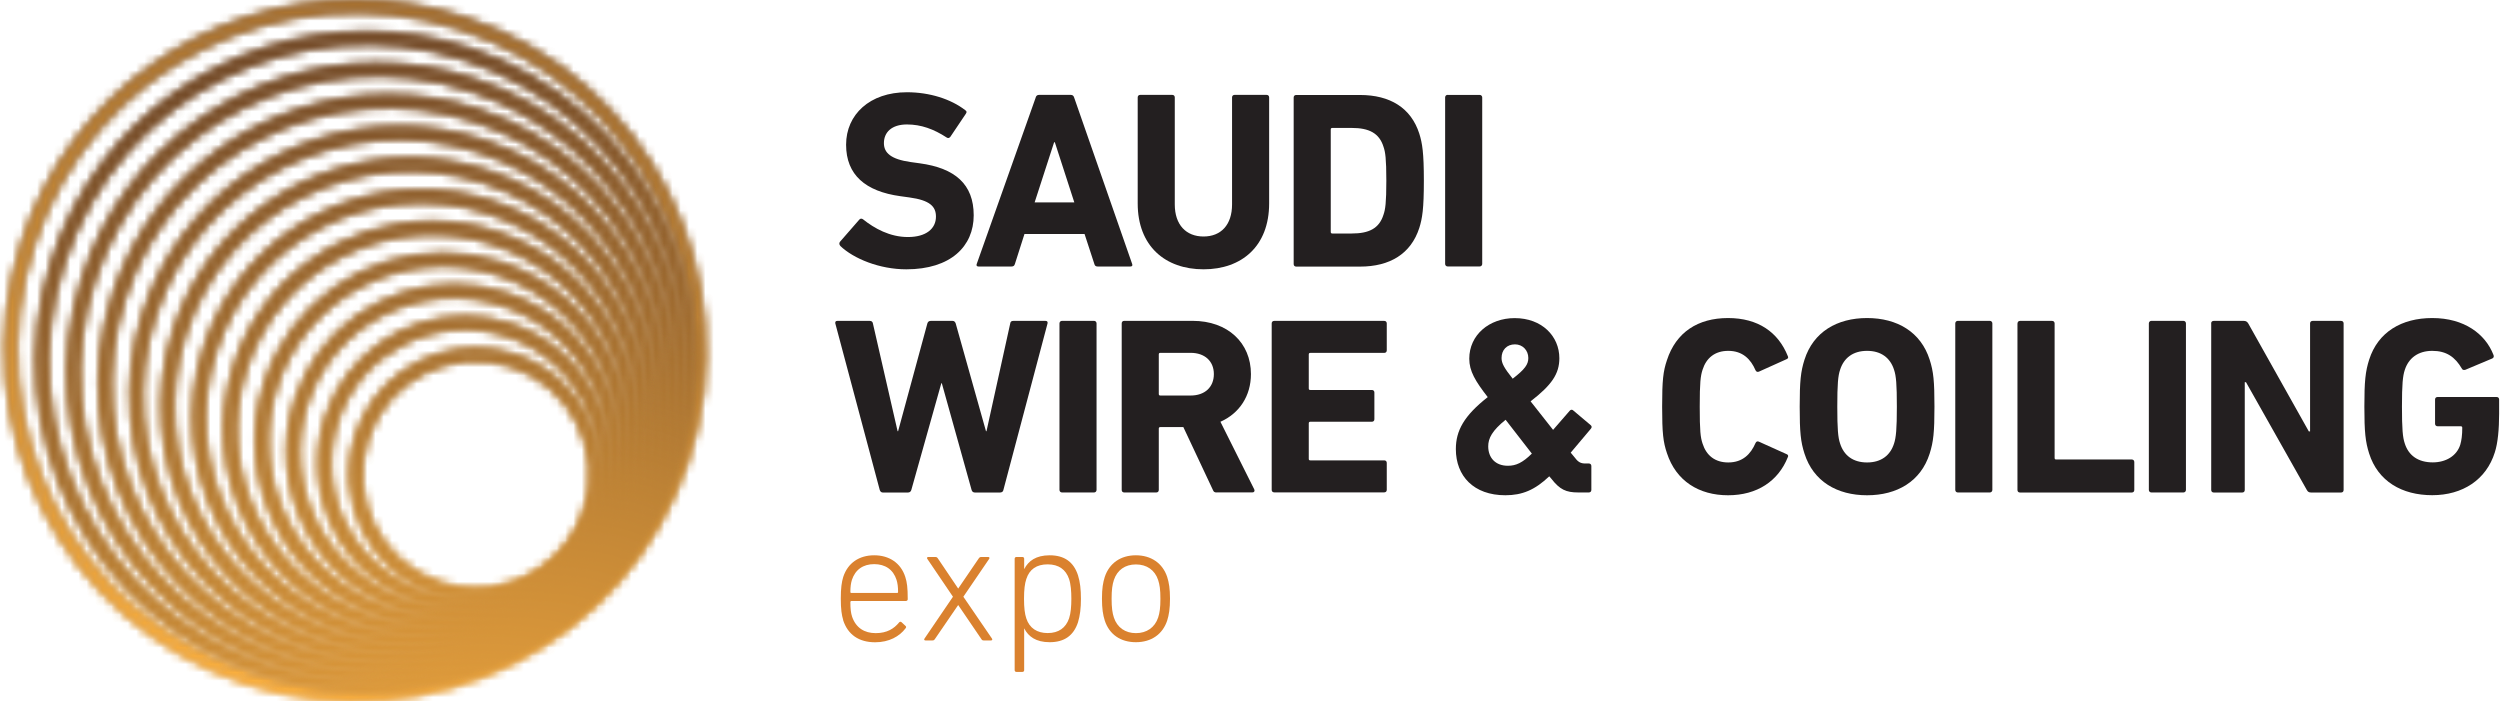 <svg xmlns="http://www.w3.org/2000/svg" width="303" height="85" viewBox="0 0 303 85" fill="none"><mask id="mask0_178_357" style="mask-type:luminance" maskUnits="userSpaceOnUse" x="0" y="0" width="86" height="85"><path d="M30.253 81.46C8.773 74.401 -2.959 51.179 4.1 29.709C11.159 8.229 34.372 -3.502 55.851 3.556C77.331 10.615 89.062 33.828 82.004 55.307C76.339 72.552 60.256 83.515 43.021 83.515C38.785 83.515 34.488 82.853 30.253 81.46ZM2.679 29.235C-4.638 51.492 7.522 75.563 29.788 82.871C52.054 90.189 76.115 78.029 83.424 55.763C90.742 33.506 78.582 9.435 56.325 2.127C51.938 0.679 47.479 0 43.083 0C25.222 0 8.559 11.365 2.679 29.235Z" fill="white"></path></mask><g mask="url(#mask0_178_357)"><path d="M88.991 -16.308L-17.221 -1.777L-2.885 103.009L103.326 88.479L88.991 -16.308Z" fill="url(#paint0_radial_178_357)"></path></g><mask id="mask1_178_357" style="mask-type:luminance" maskUnits="userSpaceOnUse" x="0" y="0" width="86" height="85"><path d="M30.255 81.46C8.775 74.401 -2.956 51.179 4.102 29.709C11.161 8.229 34.374 -3.502 55.853 3.556C77.333 10.615 89.065 33.828 82.006 55.307C76.341 72.552 60.258 83.515 43.023 83.515C38.788 83.515 34.49 82.853 30.255 81.46ZM2.682 29.235C-4.618 51.447 7.48 75.464 29.647 82.827L29.915 82.916C52.145 90.135 76.127 77.984 83.427 55.763C90.744 33.506 78.584 9.435 56.327 2.127C51.94 0.679 47.481 0 43.086 0C25.225 0 8.561 11.365 2.682 29.235Z" fill="white"></path></mask><g mask="url(#mask1_178_357)"><path d="M88.982 -16.312L-17.203 -1.785L-2.874 102.957L103.311 88.43L88.982 -16.312Z" fill="url(#paint1_radial_178_357)"></path></g><mask id="mask2_178_357" style="mask-type:luminance" maskUnits="userSpaceOnUse" x="4" y="3" width="81" height="81"><path d="M32.351 80.477C12.167 73.848 1.141 52.029 7.78 31.845C14.41 11.661 36.229 0.644 56.413 7.274C76.597 13.903 87.623 35.722 80.984 55.906C75.659 72.105 60.55 82.407 44.351 82.407C40.375 82.407 36.327 81.782 32.351 80.477ZM6.359 31.38C-0.529 52.35 10.916 75.009 31.887 81.898C52.857 88.787 75.516 77.332 82.405 56.371C89.293 35.401 77.848 12.742 56.877 5.853C52.741 4.495 48.541 3.852 44.413 3.852C27.589 3.852 11.89 14.547 6.359 31.38Z" fill="white"></path></mask><g mask="url(#mask2_178_357)"><path d="M87.644 -11.419L-12.371 2.264L1.117 100.854L101.132 87.171L87.644 -11.419Z" fill="url(#paint2_radial_178_357)"></path></g><mask id="mask3_178_357" style="mask-type:luminance" maskUnits="userSpaceOnUse" x="4" y="3" width="81" height="81"><path d="M32.358 80.477C12.174 73.848 1.148 52.029 7.787 31.845C14.417 11.661 36.236 0.644 56.42 7.274C76.604 13.903 87.629 35.722 80.991 55.906C75.666 72.105 60.557 82.407 44.358 82.407C40.382 82.407 36.334 81.782 32.358 80.477ZM6.429 31.192L6.304 31.568C-0.46 52.484 10.986 75.036 31.893 81.898C52.864 88.787 75.523 77.332 82.411 56.371C89.3 35.41 77.855 12.742 56.884 5.853C52.756 4.495 48.557 3.852 44.42 3.852C27.658 3.852 12.022 14.466 6.429 31.192Z" fill="white"></path></mask><g mask="url(#mask3_178_357)"><path d="M87.645 -11.415L-12.299 2.258L1.188 100.839L101.132 87.166L87.645 -11.415Z" fill="url(#paint3_radial_178_357)"></path></g><mask id="mask4_178_357" style="mask-type:luminance" maskUnits="userSpaceOnUse" x="8" y="7" width="76" height="76"><path d="M34.461 79.484C15.573 73.274 5.253 52.867 11.463 33.978C17.673 15.09 38.08 4.779 56.968 10.98C75.857 17.189 86.168 37.597 79.967 56.485C74.981 71.648 60.846 81.289 45.693 81.289C41.967 81.289 38.187 80.708 34.461 79.484ZM10.042 33.505C3.573 53.17 14.322 74.436 33.988 80.904C53.654 87.364 74.919 76.625 81.379 56.95C87.847 37.284 77.099 16.019 57.433 9.559C53.555 8.281 49.615 7.683 45.737 7.674C29.949 7.674 15.224 17.717 10.042 33.505Z" fill="white"></path></mask><g mask="url(#mask4_178_357)"><path d="M86.293 -6.542L-7.525 6.293L5.114 98.686L98.933 85.851L86.293 -6.542Z" fill="url(#paint4_radial_178_357)"></path></g><mask id="mask5_178_357" style="mask-type:luminance" maskUnits="userSpaceOnUse" x="8" y="7" width="76" height="76"><path d="M34.457 79.49C15.569 73.28 5.249 52.873 11.459 33.984C17.669 15.096 38.076 4.785 56.964 10.986C75.853 17.195 86.164 37.603 79.963 56.491C74.977 71.654 60.842 81.294 45.688 81.294C41.963 81.294 38.183 80.714 34.457 79.49ZM10.11 33.305L9.976 33.716C3.677 53.266 14.327 74.334 33.814 80.848L34.18 80.973C53.766 87.299 74.879 76.604 81.357 57.054L81.419 56.884C87.826 37.236 77.086 16.025 57.447 9.565C53.569 8.287 49.629 7.689 45.751 7.68C30.035 7.68 15.372 17.633 10.119 33.305" fill="white"></path></mask><g mask="url(#mask5_178_357)"><path d="M86.268 -6.516L-7.418 6.301L5.21 98.605L98.895 85.789L86.268 -6.516Z" fill="url(#paint5_radial_178_357)"></path></g><mask id="mask6_178_357" style="mask-type:luminance" maskUnits="userSpaceOnUse" x="11" y="11" width="72" height="71"><path d="M36.557 78.507C18.964 72.726 9.359 53.712 15.14 36.119C20.921 18.526 39.934 8.921 57.527 14.702C75.12 20.483 84.725 39.497 78.944 57.09C74.307 71.216 61.137 80.186 47.02 80.186C43.553 80.186 40.033 79.641 36.557 78.507ZM13.719 35.655C7.679 54.025 17.722 73.887 36.092 79.927C54.463 85.967 74.325 75.933 80.365 57.554C86.405 39.184 76.362 19.322 57.992 13.282C54.373 12.093 50.692 11.521 47.065 11.521C32.322 11.521 18.562 20.894 13.71 35.646" fill="white"></path></mask><g mask="url(#mask6_178_357)"><path d="M84.96 -1.647L-2.662 10.34L9.13 96.536L96.752 84.549L84.96 -1.647Z" fill="url(#paint6_radial_178_357)"></path></g><mask id="mask7_178_357" style="mask-type:luminance" maskUnits="userSpaceOnUse" x="11" y="11" width="72" height="71"><path d="M36.552 78.507C18.959 72.726 9.354 53.712 15.135 36.119C20.916 18.526 39.929 8.921 57.522 14.702C75.115 20.483 84.72 39.497 78.939 57.09C74.302 71.216 61.132 80.186 47.015 80.186C43.548 80.186 40.028 79.641 36.552 78.507ZM13.768 35.476L13.652 35.833C7.737 54.159 17.762 73.914 36.078 79.927C54.395 85.949 74.186 75.996 80.297 57.733L80.413 57.384C86.328 39.059 76.303 19.304 57.987 13.282C54.368 12.093 50.687 11.53 47.059 11.521C32.37 11.521 18.673 20.823 13.768 35.467" fill="white"></path></mask><g mask="url(#mask7_178_357)"><path d="M84.9 -1.624L-2.598 10.346L9.19 96.507L96.687 84.537L84.9 -1.624Z" fill="url(#paint7_radial_178_357)"></path></g><mask id="mask8_178_357" style="mask-type:luminance" maskUnits="userSpaceOnUse" x="15" y="15" width="66" height="66"><path d="M38.665 77.523C22.368 72.171 13.469 54.552 18.821 38.264C24.173 21.966 41.793 13.067 58.09 18.419C74.387 23.771 83.286 41.382 77.925 57.679C73.628 70.76 61.423 79.078 48.351 79.078C45.134 79.078 41.873 78.578 38.665 77.523ZM17.409 37.79C11.798 54.865 21.126 73.324 38.201 78.944C55.275 84.555 73.744 75.227 79.355 58.153C84.966 41.078 75.638 22.618 58.563 16.998C55.195 15.89 51.773 15.363 48.413 15.363C34.707 15.363 21.921 24.084 17.418 37.79" fill="white"></path></mask><g mask="url(#mask8_178_357)"><path d="M83.611 3.238L2.186 14.377L13.131 94.385L94.556 83.246L83.611 3.238Z" fill="url(#paint8_radial_178_357)"></path></g><mask id="mask9_178_357" style="mask-type:luminance" maskUnits="userSpaceOnUse" x="15" y="15" width="66" height="66"><path d="M38.656 77.515C22.359 72.162 13.46 54.543 18.812 38.255C24.164 21.957 41.784 13.058 58.081 18.41C74.378 23.762 83.277 41.373 77.916 57.67C73.619 70.751 61.414 79.069 48.342 79.069C45.134 79.069 41.873 78.569 38.665 77.515M17.409 37.781C11.798 54.856 21.126 73.315 38.201 78.935C55.275 84.546 73.744 75.218 79.355 58.144C84.939 41.141 75.719 22.77 58.787 17.07L58.331 16.918C55.034 15.864 51.693 15.363 48.404 15.363C34.698 15.363 21.912 24.075 17.409 37.79" fill="white"></path></mask><g mask="url(#mask9_178_357)"><path d="M83.579 3.226L2.172 14.363L13.117 94.372L94.525 83.235L83.579 3.226Z" fill="url(#paint9_radial_178_357)"></path></g><mask id="mask10_178_357" style="mask-type:luminance" maskUnits="userSpaceOnUse" x="19" y="19" width="61" height="61"><path d="M40.761 76.527C25.759 71.595 17.566 55.387 22.498 40.385C27.43 25.383 43.638 17.19 58.64 22.122C73.642 27.054 81.835 43.262 76.903 58.264C72.945 70.308 61.714 77.956 49.678 77.956C46.721 77.956 43.719 77.492 40.761 76.527ZM21.078 39.92C15.895 55.7 24.509 72.765 40.297 77.947C56.076 83.13 73.141 74.516 78.323 58.728C83.506 42.94 74.884 25.884 59.105 20.701C55.995 19.674 52.832 19.191 49.723 19.191C37.062 19.191 25.241 27.242 21.078 39.92Z" fill="white"></path></mask><g mask="url(#mask10_178_357)"><path d="M82.256 8.122L7.027 18.414L17.125 92.226L92.353 81.934L82.256 8.122Z" fill="url(#paint10_radial_178_357)"></path></g><mask id="mask11_178_357" style="mask-type:luminance" maskUnits="userSpaceOnUse" x="19" y="19" width="61" height="61"><path d="M40.755 76.526C25.753 71.594 17.56 55.386 22.492 40.384C27.424 25.383 43.632 17.189 58.634 22.121C73.635 27.053 81.829 43.261 76.897 58.263C72.938 70.307 61.707 77.956 49.672 77.956C46.714 77.956 43.712 77.491 40.755 76.526ZM21.089 39.866L21.044 39.991C15.934 55.699 24.466 72.648 40.12 77.884L40.442 77.991C56.176 83.066 73.144 74.453 78.308 58.719C83.49 42.931 74.877 25.874 59.089 20.692C55.98 19.664 52.817 19.182 49.708 19.182C37.056 19.182 25.262 27.214 21.08 39.857" fill="white"></path></mask><g mask="url(#mask11_178_357)"><path d="M82.257 8.124L7.082 18.408L17.171 92.158L92.347 81.874L82.257 8.124Z" fill="url(#paint11_radial_178_357)"></path></g><mask id="mask12_178_357" style="mask-type:luminance" maskUnits="userSpaceOnUse" x="23" y="23" width="56" height="56"><path d="M42.862 75.544C29.156 71.04 21.669 56.226 26.172 42.52C30.675 28.814 45.489 21.327 59.195 25.839C72.901 30.342 80.38 45.156 75.886 58.862C72.267 69.861 62.01 76.857 51.011 76.857C48.313 76.857 45.569 76.437 42.862 75.544ZM24.76 42.056C19.998 56.539 27.914 72.202 42.398 76.964C56.881 81.727 72.544 73.81 77.306 59.327C82.069 44.834 74.152 29.18 59.669 24.418C56.81 23.48 53.915 23.033 51.056 23.033C39.431 23.033 28.584 30.422 24.76 42.056Z" fill="white"></path></mask><g mask="url(#mask12_178_357)"><path d="M80.919 13.006L11.879 22.451L21.129 90.066L90.169 80.621L80.919 13.006Z" fill="url(#paint12_radial_178_357)"></path></g><mask id="mask13_178_357" style="mask-type:luminance" maskUnits="userSpaceOnUse" x="23" y="23" width="56" height="56"><path d="M42.852 75.544C29.146 71.04 21.659 56.226 26.162 42.52C30.665 28.814 45.479 21.327 59.185 25.839C72.892 30.342 80.37 45.156 75.876 58.862C72.257 69.861 62 76.857 51.001 76.857C48.303 76.857 45.56 76.437 42.861 75.553M24.804 41.913L24.706 42.225C20.059 56.637 27.931 72.175 42.325 76.947L42.45 76.991C56.862 81.7 72.427 73.864 77.252 59.497L77.368 59.148C81.978 44.79 74.187 29.341 59.918 24.498L59.418 24.338C56.639 23.453 53.825 23.033 51.055 23.033C39.484 23.033 28.682 30.36 24.813 41.904" fill="white"></path></mask><g mask="url(#mask13_178_357)"><path d="M80.82 13.016L11.94 22.439L21.182 90.001L90.063 80.578L80.82 13.016Z" fill="url(#paint13_radial_178_357)"></path></g><mask id="mask14_178_357" style="mask-type:luminance" maskUnits="userSpaceOnUse" x="27" y="26" width="51" height="52"><path d="M44.95 74.566C32.54 70.491 25.767 57.071 29.841 44.669C33.916 32.259 47.327 25.486 59.737 29.561C72.148 33.635 78.921 47.046 74.847 59.457C71.576 69.419 62.284 75.754 52.322 75.754C49.873 75.754 47.389 75.37 44.95 74.566ZM28.421 44.196C24.087 57.384 31.289 71.644 44.477 75.977C57.665 80.311 71.925 73.109 76.258 59.912C80.592 46.715 73.39 32.464 60.202 28.131C57.602 27.273 54.957 26.871 52.357 26.871C41.769 26.871 31.896 33.608 28.412 44.196" fill="white"></path></mask><g mask="url(#mask14_178_357)"><path d="M79.57 17.891L16.727 26.488L25.13 87.915L87.974 79.318L79.57 17.891Z" fill="url(#paint14_radial_178_357)"></path></g><mask id="mask15_178_357" style="mask-type:luminance" maskUnits="userSpaceOnUse" x="27" y="26" width="51" height="52"><path d="M44.95 74.565C32.54 70.49 25.767 57.07 29.841 44.669C33.916 32.258 47.327 25.485 59.738 29.56C72.148 33.634 78.921 47.045 74.847 59.456C71.576 69.418 62.284 75.753 52.322 75.753C49.873 75.753 47.389 75.369 44.95 74.565ZM28.421 44.195C24.087 57.383 31.289 71.643 44.477 75.977C57.665 80.31 71.925 73.109 76.258 59.912C80.583 46.751 73.426 32.535 60.3 28.157L60.104 28.094C57.531 27.263 54.922 26.861 52.357 26.861C41.769 26.861 31.896 33.598 28.421 44.186" fill="white"></path></mask><g mask="url(#mask15_178_357)"><path d="M79.561 17.892L16.727 26.488L25.129 87.907L87.964 79.311L79.561 17.892Z" fill="url(#paint15_radial_178_357)"></path></g><mask id="mask16_178_357" style="mask-type:luminance" maskUnits="userSpaceOnUse" x="30" y="30" width="47" height="47"><path d="M47.055 73.574C35.94 69.928 29.873 57.911 33.528 46.796C37.182 35.681 49.191 29.614 60.306 33.268C71.412 36.923 77.488 48.931 73.833 60.046C70.903 68.963 62.584 74.637 53.667 74.637C51.478 74.637 49.253 74.297 47.055 73.574ZM32.107 46.331C28.194 58.224 34.698 71.09 46.591 74.994C58.483 78.908 71.34 72.403 75.254 60.511C79.158 48.618 72.663 35.761 60.77 31.848C58.429 31.079 56.044 30.713 53.703 30.713C44.16 30.713 35.252 36.78 32.107 46.331Z" fill="white"></path></mask><g mask="url(#mask16_178_357)"><path d="M78.215 22.79L21.568 30.539L29.124 85.77L85.771 78.02L78.215 22.79Z" fill="url(#paint16_radial_178_357)"></path></g><mask id="mask17_178_357" style="mask-type:luminance" maskUnits="userSpaceOnUse" x="30" y="30" width="47" height="47"><path d="M47.067 73.574C35.952 69.928 29.885 57.911 33.539 46.796C37.194 35.681 49.202 29.614 60.318 33.268C71.424 36.923 77.499 48.931 73.845 60.046C70.914 68.963 62.596 74.637 53.679 74.637C51.49 74.637 49.265 74.297 47.076 73.574M32.19 46.144L32.065 46.519C28.295 58.331 34.737 71.027 46.513 74.959L46.718 75.03C58.584 78.872 71.379 72.376 75.275 60.511C79.17 48.645 72.719 35.833 60.889 31.883L60.702 31.821C58.388 31.07 56.038 30.713 53.724 30.713C44.235 30.713 35.389 36.708 32.19 46.152" fill="white"></path></mask><g mask="url(#mask17_178_357)"><path d="M78.218 22.785L21.668 30.521L29.216 85.699L85.766 77.963L78.218 22.785Z" fill="url(#paint17_radial_178_357)"></path></g><mask id="mask18_178_357" style="mask-type:luminance" maskUnits="userSpaceOnUse" x="34" y="34" width="42" height="42"><path d="M49.158 72.585C39.338 69.36 33.977 58.745 37.203 48.925C40.428 39.106 51.043 33.745 60.862 36.971C70.682 40.196 76.043 50.802 72.817 60.621C70.226 68.502 62.873 73.514 55.001 73.514C53.062 73.514 51.105 73.21 49.167 72.576M35.791 48.452C32.306 59.049 38.096 70.512 48.702 73.997C59.299 77.481 70.753 71.692 74.238 61.086C77.723 50.489 71.933 39.026 61.336 35.541C59.245 34.853 57.128 34.531 55.037 34.531C46.531 34.531 38.597 39.946 35.791 48.452Z" fill="white"></path></mask><g mask="url(#mask18_178_357)"><path d="M76.874 27.657L26.424 34.559L33.132 83.592L83.582 76.691L76.874 27.657Z" fill="url(#paint18_radial_178_357)"></path></g><mask id="mask19_178_357" style="mask-type:luminance" maskUnits="userSpaceOnUse" x="34" y="34" width="42" height="42"><path d="M49.156 72.586C39.336 69.36 33.975 58.746 37.201 48.926C40.426 39.107 51.041 33.746 60.86 36.971C70.68 40.197 76.041 50.803 72.815 60.622C70.224 68.503 62.871 73.515 54.999 73.515C53.069 73.515 51.103 73.211 49.173 72.577M35.878 48.211L35.718 48.703C32.403 59.237 38.184 70.54 48.709 73.998C59.306 77.482 70.76 71.692 74.245 61.087C77.721 50.508 71.966 39.08 61.405 35.569L61.289 35.533C59.216 34.854 57.108 34.541 55.044 34.541C46.618 34.541 38.746 39.848 35.887 48.22" fill="white"></path></mask><g mask="url(#mask19_178_357)"><path d="M76.877 27.679L26.516 34.568L33.222 83.593L83.584 76.704L76.877 27.679Z" fill="url(#paint19_radial_178_357)"></path></g><mask id="mask20_178_357" style="mask-type:luminance" maskUnits="userSpaceOnUse" x="38" y="38" width="37" height="36"><path d="M51.257 71.603C42.733 68.806 38.078 59.594 40.883 51.07C43.689 42.547 52.892 37.9 61.416 40.697C69.939 43.502 74.595 52.706 71.789 61.229C69.537 68.073 63.158 72.416 56.323 72.416C54.643 72.416 52.936 72.157 51.257 71.603ZM39.462 50.606C36.407 59.907 41.491 69.968 50.792 73.023C60.102 76.079 70.154 71.004 73.21 61.694C76.265 52.393 71.19 42.332 61.88 39.276C60.048 38.669 58.181 38.383 56.349 38.383C48.889 38.383 41.92 43.127 39.462 50.597" fill="white"></path></mask><g mask="url(#mask20_178_357)"><path d="M75.547 32.536L31.285 38.592L37.145 81.429L81.408 75.374L75.547 32.536Z" fill="url(#paint20_radial_178_357)"></path></g><mask id="mask21_178_357" style="mask-type:luminance" maskUnits="userSpaceOnUse" x="38" y="38" width="37" height="36"><path d="M51.26 71.603C42.736 68.806 38.081 59.594 40.887 51.07C43.693 42.547 52.895 37.9 61.419 40.697C69.943 43.494 74.598 52.706 71.793 61.229C69.541 68.073 63.162 72.416 56.327 72.416C54.647 72.416 52.94 72.157 51.26 71.603ZM39.565 50.302L39.368 50.91C36.527 60.095 41.548 69.923 50.68 72.988L50.894 73.059C60.169 76.043 70.158 70.969 73.204 61.694C76.251 52.428 71.221 42.421 62 39.312L61.759 39.232C59.963 38.651 58.14 38.383 56.344 38.383C48.982 38.383 42.102 43.002 39.556 50.302" fill="white"></path></mask><g mask="url(#mask21_178_357)"><path d="M75.527 32.558L31.406 38.594L37.259 81.378L81.38 75.342L75.527 32.558Z" fill="url(#paint21_radial_178_357)"></path></g><mask id="mask22_178_357" style="mask-type:luminance" maskUnits="userSpaceOnUse" x="42" y="42" width="31" height="31"><path d="M53.352 70.616C46.124 68.239 42.184 60.43 44.551 53.202C46.928 45.973 54.737 42.033 61.966 44.401C69.194 46.778 73.134 54.587 70.766 61.815C68.863 67.614 63.449 71.304 57.65 71.304C56.229 71.304 54.782 71.081 53.352 70.616ZM43.131 52.737C40.504 60.743 44.873 69.401 52.879 72.037C60.885 74.672 69.542 70.294 72.169 62.288C74.796 54.283 70.427 45.625 62.421 42.989C60.84 42.471 59.24 42.221 57.659 42.221C51.235 42.221 45.239 46.304 43.122 52.737" fill="white"></path></mask><g mask="url(#mask22_178_357)"><path d="M74.178 37.422L36.121 42.629L41.134 79.269L79.19 74.063L74.178 37.422Z" fill="url(#paint22_radial_178_357)"></path></g><mask id="mask23_178_357" style="mask-type:luminance" maskUnits="userSpaceOnUse" x="42" y="42" width="31" height="31"><path d="M53.362 70.611C46.134 68.234 42.194 60.425 44.561 53.197C46.938 45.968 54.747 42.028 61.975 44.396C69.204 46.773 73.144 54.582 70.776 61.81C68.873 67.609 63.459 71.299 57.66 71.299C56.239 71.299 54.792 71.076 53.362 70.611ZM43.141 52.732C40.514 60.738 44.883 69.396 52.889 72.031C60.894 74.667 69.552 70.289 72.179 62.283C74.806 54.287 70.446 45.647 62.467 43.002L62.377 42.975C60.814 42.466 59.223 42.225 57.669 42.225C51.245 42.225 45.249 46.308 43.132 52.741" fill="white"></path></mask><g mask="url(#mask23_178_357)"><path d="M74.18 37.421L36.123 42.627L41.136 79.267L79.192 74.061L74.18 37.421Z" fill="url(#paint23_radial_178_357)"></path></g><path d="M102.199 75.163C102.012 74.547 101.904 73.85 101.904 72.555C101.904 71.259 102.012 70.544 102.199 69.928C102.753 68.23 104.129 67.301 105.952 67.301C107.775 67.301 109.177 68.23 109.722 69.928C109.928 70.562 110.017 71.223 110.017 72.626C110.017 72.751 109.928 72.84 109.785 72.84H103.191C103.102 72.84 103.066 72.903 103.066 72.983C103.066 73.832 103.128 74.297 103.28 74.761C103.745 76.093 104.763 76.736 106.139 76.736C107.515 76.736 108.364 76.182 108.963 75.449C109.052 75.342 109.151 75.324 109.258 75.405L109.74 75.852C109.847 75.941 109.847 76.039 109.758 76.146C109.016 77.138 107.748 77.844 106.068 77.844C104.093 77.844 102.762 76.915 102.19 75.172M108.722 71.867C108.811 71.867 108.847 71.822 108.847 71.741C108.847 71.125 108.784 70.678 108.659 70.276C108.257 69.025 107.283 68.373 105.952 68.373C104.621 68.373 103.664 69.034 103.253 70.276C103.128 70.678 103.066 71.125 103.066 71.741C103.066 71.822 103.102 71.867 103.191 71.867H108.722Z" fill="#DA812E"></path><path d="M119.234 77.622C119.082 77.622 119.019 77.578 118.939 77.452L116.142 73.342H116.124L113.31 77.452C113.22 77.578 113.158 77.622 113.015 77.622H112.166C112.014 77.622 111.978 77.515 112.041 77.408L115.499 72.324L112.381 67.722C112.318 67.615 112.363 67.508 112.506 67.508H113.372C113.497 67.508 113.587 67.552 113.667 67.678L116.124 71.323H116.142L118.626 67.678C118.715 67.552 118.796 67.508 118.921 67.508H119.77C119.922 67.508 119.957 67.615 119.895 67.722L116.759 72.324L120.234 77.408C120.297 77.515 120.261 77.622 120.109 77.622H119.234Z" fill="#DA812E"></path><path d="M123.191 81.436C123.066 81.436 122.977 81.355 122.977 81.221V67.721C122.977 67.596 123.066 67.506 123.191 67.506H123.915C124.04 67.506 124.129 67.587 124.129 67.721V68.954H124.147C124.638 67.998 125.55 67.301 127.221 67.301C128.999 67.301 130.124 68.105 130.652 69.722C130.911 70.544 131.009 71.438 131.009 72.581C131.009 73.725 130.902 74.592 130.652 75.423C130.124 77.031 128.999 77.835 127.221 77.835C125.55 77.835 124.638 77.138 124.147 76.182H124.129V81.221C124.129 81.347 124.049 81.436 123.915 81.436H123.191ZM129.571 74.949C129.785 74.315 129.848 73.466 129.848 72.572C129.848 71.679 129.785 70.812 129.571 70.178C129.186 69.034 128.32 68.4 126.979 68.4C125.639 68.4 124.772 68.99 124.388 70.178C124.201 70.732 124.111 71.473 124.111 72.572C124.111 73.671 124.201 74.395 124.388 74.949C124.772 76.137 125.702 76.727 126.979 76.727C128.311 76.727 129.177 76.093 129.571 74.949Z" fill="#DA812E"></path><path d="M133.896 75.208C133.682 74.529 133.557 73.787 133.557 72.555C133.557 71.322 133.682 70.607 133.896 69.928C134.45 68.257 135.826 67.301 137.667 67.301C139.507 67.301 140.91 68.257 141.464 69.928C141.678 70.607 141.804 71.348 141.804 72.555C141.804 73.761 141.678 74.529 141.464 75.208C140.91 76.879 139.534 77.835 137.667 77.835C135.799 77.835 134.441 76.879 133.896 75.208ZM140.365 74.851C140.553 74.279 140.642 73.662 140.642 72.563C140.642 71.465 140.553 70.866 140.365 70.294C139.963 69.088 138.989 68.409 137.676 68.409C136.362 68.409 135.406 69.088 135.004 70.294C134.816 70.866 134.727 71.482 134.727 72.563C134.727 73.645 134.816 74.279 135.004 74.851C135.406 76.057 136.38 76.736 137.676 76.736C138.971 76.736 139.963 76.057 140.365 74.851Z" fill="#DA812E"></path><path d="M101.85 29.8C101.725 29.675 101.662 29.46 101.823 29.282L104.146 26.619C104.271 26.467 104.45 26.467 104.602 26.584C105.978 27.683 107.845 28.728 110.043 28.728C112.241 28.728 113.438 27.718 113.438 26.253C113.438 25.029 112.706 24.269 110.222 23.93L109.123 23.778C104.905 23.197 102.547 21.205 102.547 17.541C102.547 13.878 105.424 11.18 109.918 11.18C112.67 11.18 115.243 12.002 116.985 13.351C117.173 13.476 117.2 13.592 117.048 13.807L115.181 16.585C115.056 16.737 114.904 16.773 114.752 16.675C113.161 15.638 111.633 15.084 109.918 15.084C108.077 15.084 107.13 16.031 107.13 17.345C107.13 18.533 107.988 19.302 110.374 19.641L111.473 19.793C115.752 20.374 118.013 22.331 118.013 26.092C118.013 29.854 115.225 32.641 109.846 32.641C106.603 32.641 103.458 31.355 101.832 29.8" fill="#231F20"></path><path d="M125.525 11.804C125.587 11.616 125.712 11.5 125.927 11.5H129.786C130.001 11.5 130.126 11.625 130.18 11.804L137.22 31.997C137.283 32.184 137.22 32.3 137.006 32.3H133.03C132.815 32.3 132.69 32.211 132.637 31.997L131.448 28.36H124.166L123.005 31.997C122.942 32.211 122.817 32.3 122.603 32.3H118.591C118.377 32.3 118.314 32.175 118.377 31.997L125.533 11.804H125.525ZM130.206 24.527L127.848 17.245H127.758L125.399 24.527H130.206Z" fill="#231F20"></path><path d="M137.889 24.652V11.804C137.889 11.616 138.014 11.5 138.192 11.5H142.079C142.267 11.5 142.383 11.625 142.383 11.804V24.777C142.383 27.252 143.759 28.664 145.868 28.664C147.976 28.664 149.325 27.261 149.325 24.777V11.804C149.325 11.616 149.45 11.5 149.629 11.5H153.516C153.703 11.5 153.82 11.625 153.82 11.804V24.652C153.82 29.826 150.514 32.64 145.868 32.64C141.221 32.64 137.889 29.826 137.889 24.652Z" fill="#231F20"></path><path d="M156.793 11.816C156.793 11.628 156.918 11.512 157.097 11.512H164.834C168.471 11.512 171.017 13.075 172.018 16.194C172.384 17.355 172.572 18.517 172.572 21.912C172.572 25.307 172.384 26.469 172.018 27.63C171.008 30.749 168.471 32.312 164.834 32.312H157.097C156.909 32.312 156.793 32.187 156.793 32.008V11.816ZM161.475 28.3H163.834C165.916 28.3 167.166 27.693 167.685 26.004C167.899 25.388 168.024 24.592 168.024 21.903C168.024 19.214 167.899 18.418 167.685 17.802C167.166 16.122 165.907 15.506 163.834 15.506H161.475C161.35 15.506 161.287 15.568 161.287 15.693V28.113C161.287 28.238 161.35 28.3 161.475 28.3Z" fill="#231F20"></path><path d="M175.454 11.503H179.341C179.511 11.503 179.645 11.637 179.645 11.807V31.991C179.645 32.161 179.511 32.295 179.341 32.295H175.454C175.284 32.295 175.15 32.161 175.15 31.991V11.798C175.15 11.628 175.284 11.494 175.454 11.494V11.503Z" fill="#231F20"></path><path d="M118.152 59.693C117.938 59.693 117.813 59.568 117.759 59.389L114.149 46.452H114.087L110.45 59.389C110.388 59.577 110.263 59.693 110.048 59.693H106.992C106.805 59.693 106.689 59.568 106.626 59.389L101.238 39.196C101.211 39.009 101.274 38.893 101.48 38.893H105.429C105.643 38.893 105.768 39.018 105.795 39.196L108.788 52.259H108.851L112.398 39.196C112.461 39.009 112.577 38.893 112.8 38.893H115.463C115.65 38.893 115.766 39.018 115.829 39.196L119.501 52.259H119.564L122.441 39.196C122.468 38.982 122.593 38.893 122.807 38.893H126.721C126.935 38.893 126.998 39.018 126.962 39.196L121.61 59.389C121.583 59.577 121.422 59.693 121.208 59.693H118.152Z" fill="#231F20"></path><path d="M128.712 38.887H132.599C132.768 38.887 132.902 39.021 132.902 39.191V59.383C132.902 59.553 132.768 59.687 132.599 59.687H128.712C128.542 59.687 128.408 59.553 128.408 59.383V39.191C128.408 39.021 128.542 38.887 128.712 38.887Z" fill="#231F20"></path><path d="M147.459 59.687C147.182 59.687 147.093 59.598 147.004 59.383L143.421 51.762H140.633C140.508 51.762 140.445 51.825 140.445 51.95V59.383C140.445 59.571 140.32 59.687 140.142 59.687H136.255C136.067 59.687 135.951 59.562 135.951 59.383V39.191C135.951 39.003 136.076 38.887 136.255 38.887H144.547C148.8 38.887 151.614 41.549 151.614 45.338C151.614 48 150.202 50.109 147.915 51.119L152.016 59.312C152.106 59.5 152.016 59.678 151.802 59.678H147.459V59.687ZM147.12 45.338C147.12 43.774 146.021 42.764 144.305 42.764H140.633C140.508 42.764 140.445 42.827 140.445 42.952V47.75C140.445 47.875 140.508 47.938 140.633 47.938H144.305C146.021 47.938 147.12 46.928 147.12 45.338Z" fill="#231F20"></path><path d="M154.129 39.196C154.129 39.009 154.254 38.893 154.433 38.893H167.773C167.96 38.893 168.076 39.018 168.076 39.196V42.467C168.076 42.654 167.951 42.77 167.773 42.77H158.811C158.686 42.77 158.623 42.833 158.623 42.958V47.086C158.623 47.211 158.686 47.265 158.811 47.265H166.271C166.459 47.265 166.575 47.39 166.575 47.568V50.812C166.575 50.999 166.45 51.115 166.271 51.115H158.811C158.686 51.115 158.623 51.178 158.623 51.303V55.619C158.623 55.744 158.686 55.797 158.811 55.797H167.773C167.96 55.797 168.076 55.922 168.076 56.101V59.371C168.076 59.559 167.951 59.675 167.773 59.675H154.433C154.245 59.675 154.129 59.55 154.129 59.371V39.178V39.196Z" fill="#231F20"></path><path d="M180.309 48.124C178.808 46.194 178.075 44.97 178.075 43.478C178.075 40.601 180.488 38.555 183.579 38.555C186.885 38.555 188.994 40.753 188.994 43.415C188.994 45.309 188.074 46.659 185.509 48.642L188.234 52.1L190.254 49.777C190.379 49.625 190.557 49.625 190.683 49.75L192.791 51.528C192.943 51.653 192.943 51.805 192.818 51.957L190.37 54.861L190.924 55.531C191.29 56.022 191.63 56.174 192.112 56.174H192.568C192.755 56.174 192.872 56.299 192.872 56.478V59.382C192.872 59.57 192.747 59.686 192.568 59.686H191.281C189.816 59.686 189.047 59.346 188.011 58.006L187.77 57.729C186.027 59.382 184.5 60.025 182.445 60.025C178.62 60.025 176.449 57.702 176.449 54.432C176.449 52.198 177.432 50.394 180.309 48.133M182.757 56.451C183.74 56.451 184.535 56.085 185.661 54.977L182.48 50.876C180.854 52.189 180.372 53.11 180.372 54.093C180.372 55.468 181.229 56.451 182.757 56.451ZM185.232 43.389C185.232 42.441 184.526 41.736 183.615 41.736C182.632 41.736 181.989 42.406 181.989 43.389C181.989 44.032 182.293 44.577 183.338 45.899C184.839 44.738 185.232 44.157 185.232 43.389Z" fill="#231F20"></path><path d="M201.451 49.287C201.451 46.079 201.576 45.007 202.032 43.658C203.131 40.262 205.794 38.547 209.439 38.547C213.084 38.547 215.524 40.262 216.685 43.166C216.775 43.318 216.712 43.47 216.533 43.533L213.201 45.034C213.013 45.123 212.861 45.06 212.772 44.882C212.191 43.533 211.208 42.523 209.466 42.523C207.849 42.523 206.803 43.381 206.348 44.819C206.106 45.579 206.008 46.32 206.008 49.287C206.008 52.253 206.097 52.986 206.348 53.754C206.803 55.193 207.849 56.05 209.466 56.05C211.208 56.05 212.191 55.041 212.772 53.692C212.861 53.504 213.013 53.441 213.201 53.54L216.533 55.041C216.712 55.103 216.775 55.255 216.685 55.407C215.524 58.32 212.95 60.026 209.439 60.026C205.928 60.026 203.14 58.311 202.032 54.916C201.576 53.566 201.451 52.494 201.451 49.287Z" fill="#231F20"></path><path d="M218.704 54.978C218.239 53.54 218.123 52.378 218.123 49.287C218.123 46.195 218.248 45.034 218.704 43.595C219.776 40.227 222.653 38.547 226.29 38.547C229.926 38.547 232.803 40.227 233.875 43.595C234.34 45.034 234.456 46.195 234.456 49.287C234.456 52.378 234.331 53.54 233.875 54.978C232.803 58.347 229.926 60.026 226.29 60.026C222.653 60.026 219.776 58.347 218.704 54.978ZM229.56 53.754C229.801 53.021 229.899 52.012 229.899 49.287C229.899 46.562 229.81 45.552 229.56 44.819C229.104 43.381 227.996 42.523 226.29 42.523C224.583 42.523 223.475 43.381 223.019 44.819C222.769 45.552 222.68 46.562 222.68 49.287C222.68 52.012 222.769 53.021 223.019 53.754C223.475 55.193 224.574 56.05 226.29 56.05C228.005 56.05 229.104 55.193 229.56 53.754Z" fill="#231F20"></path><path d="M237.282 38.887H241.169C241.339 38.887 241.473 39.021 241.473 39.191V59.383C241.473 59.553 241.339 59.687 241.169 59.687H237.282C237.113 59.687 236.979 59.553 236.979 59.383V39.191C236.979 39.021 237.113 38.887 237.282 38.887Z" fill="#231F20"></path><path d="M244.525 39.196C244.525 39.009 244.65 38.893 244.828 38.893H248.715C248.894 38.893 249.019 39.018 249.019 39.196V55.503C249.019 55.628 249.081 55.69 249.198 55.69H258.374C258.552 55.69 258.677 55.815 258.677 55.994V59.389C258.677 59.577 258.552 59.693 258.374 59.693H244.819C244.632 59.693 244.516 59.568 244.516 59.389V39.196H244.525Z" fill="#231F20"></path><path d="M260.745 38.887H264.632C264.802 38.887 264.936 39.021 264.936 39.191V59.383C264.936 59.553 264.802 59.687 264.632 59.687H260.745C260.575 59.687 260.441 59.553 260.441 59.383V39.191C260.441 39.021 260.575 38.887 260.745 38.887Z" fill="#231F20"></path><path d="M267.99 39.196C267.99 39.009 268.115 38.893 268.294 38.893H271.966C272.181 38.893 272.359 38.982 272.484 39.196L279.829 52.286H279.981V39.196C279.981 39.009 280.106 38.893 280.285 38.893H283.742C283.93 38.893 284.046 39.018 284.046 39.196V59.389C284.046 59.577 283.921 59.693 283.742 59.693H280.106C279.856 59.693 279.704 59.604 279.588 59.389L272.216 46.326H272.065V59.389C272.065 59.577 271.939 59.693 271.761 59.693H268.303C268.124 59.693 267.999 59.568 267.999 59.389V39.196H267.99Z" fill="#231F20"></path><path d="M286.561 49.287C286.561 46.195 286.686 45.034 287.141 43.595C288.214 40.227 291.091 38.547 294.79 38.547C298.676 38.547 301.214 40.477 302.197 42.987C302.286 43.175 302.259 43.354 302.072 43.443L298.801 44.819C298.587 44.882 298.435 44.819 298.373 44.667C297.55 43.264 296.505 42.523 294.79 42.523C293.074 42.523 291.913 43.407 291.457 44.846C291.216 45.579 291.117 46.562 291.117 49.278C291.117 51.994 291.207 53.013 291.457 53.745C291.913 55.184 293.047 56.041 294.852 56.041C296.416 56.041 297.756 55.273 298.185 53.897C298.337 53.379 298.426 52.736 298.426 51.851C298.426 51.726 298.364 51.663 298.247 51.663H295.433C295.254 51.663 295.129 51.538 295.129 51.359V48.42C295.129 48.232 295.254 48.116 295.433 48.116H302.59C302.777 48.116 302.894 48.241 302.894 48.42V50.136C302.894 51.976 302.742 53.683 302.375 54.817C301.339 58.15 298.462 60.017 294.79 60.017C291.117 60.017 288.214 58.338 287.141 54.969C286.686 53.531 286.561 52.369 286.561 49.278" fill="#231F20"></path><defs><radialGradient id="paint0_radial_178_357" cx="0" cy="0" r="1" gradientUnits="userSpaceOnUse" gradientTransform="translate(59.358 125.148) rotate(-97.79) scale(119.317 119.317)"><stop stop-color="#FBB040"></stop><stop offset="0.14" stop-color="#F3AA3E"></stop><stop offset="0.34" stop-color="#DF9B3B"></stop><stop offset="0.58" stop-color="#BD8235"></stop><stop offset="0.86" stop-color="#8F5F2D"></stop><stop offset="1" stop-color="#754C29"></stop></radialGradient><radialGradient id="paint1_radial_178_357" cx="0" cy="0" r="1" gradientUnits="userSpaceOnUse" gradientTransform="translate(30.887 83.866) rotate(-97.79) scale(119.317 119.317)"><stop stop-color="#FBB040"></stop><stop offset="0.14" stop-color="#F3AA3E"></stop><stop offset="0.34" stop-color="#DF9B3B"></stop><stop offset="0.58" stop-color="#BD8235"></stop><stop offset="0.86" stop-color="#8F5F2D"></stop><stop offset="1" stop-color="#754C29"></stop></radialGradient><radialGradient id="paint2_radial_178_357" cx="0" cy="0" r="1" gradientUnits="userSpaceOnUse" gradientTransform="translate(59.618 124.776) rotate(-97.79) scale(119.317 119.317)"><stop stop-color="#FBB040"></stop><stop offset="0.14" stop-color="#F3AA3E"></stop><stop offset="0.34" stop-color="#DF9B3B"></stop><stop offset="0.58" stop-color="#BD8235"></stop><stop offset="0.86" stop-color="#8F5F2D"></stop><stop offset="1" stop-color="#754C29"></stop></radialGradient><radialGradient id="paint3_radial_178_357" cx="0" cy="0" r="1" gradientUnits="userSpaceOnUse" gradientTransform="translate(59.453 125.01) rotate(-97.79) scale(119.317 119.317)"><stop stop-color="#FBB040"></stop><stop offset="0.14" stop-color="#F3AA3E"></stop><stop offset="0.34" stop-color="#DF9B3B"></stop><stop offset="0.58" stop-color="#BD8235"></stop><stop offset="0.86" stop-color="#8F5F2D"></stop><stop offset="1" stop-color="#754C29"></stop></radialGradient><radialGradient id="paint4_radial_178_357" cx="0" cy="0" r="1" gradientUnits="userSpaceOnUse" gradientTransform="translate(59.422 125.04) rotate(-97.79) scale(119.317 119.317)"><stop stop-color="#FBB040"></stop><stop offset="0.14" stop-color="#F3AA3E"></stop><stop offset="0.34" stop-color="#DF9B3B"></stop><stop offset="0.58" stop-color="#BD8235"></stop><stop offset="0.86" stop-color="#8F5F2D"></stop><stop offset="1" stop-color="#754C29"></stop></radialGradient><radialGradient id="paint5_radial_178_357" cx="0" cy="0" r="1" gradientUnits="userSpaceOnUse" gradientTransform="translate(59.413 125.054) rotate(-97.79) scale(119.317 119.317)"><stop stop-color="#FBB040"></stop><stop offset="0.14" stop-color="#F3AA3E"></stop><stop offset="0.34" stop-color="#DF9B3B"></stop><stop offset="0.58" stop-color="#BD8235"></stop><stop offset="0.86" stop-color="#8F5F2D"></stop><stop offset="1" stop-color="#754C29"></stop></radialGradient><radialGradient id="paint6_radial_178_357" cx="0" cy="0" r="1" gradientUnits="userSpaceOnUse" gradientTransform="translate(59.46 124.994) rotate(-97.79) scale(119.317 119.317)"><stop stop-color="#FBB040"></stop><stop offset="0.14" stop-color="#F3AA3E"></stop><stop offset="0.34" stop-color="#DF9B3B"></stop><stop offset="0.58" stop-color="#BD8235"></stop><stop offset="0.86" stop-color="#8F5F2D"></stop><stop offset="1" stop-color="#754C29"></stop></radialGradient><radialGradient id="paint7_radial_178_357" cx="0" cy="0" r="1" gradientUnits="userSpaceOnUse" gradientTransform="translate(59.494 124.977) rotate(-97.79) scale(119.317 119.317)"><stop stop-color="#FBB040"></stop><stop offset="0.14" stop-color="#F3AA3E"></stop><stop offset="0.34" stop-color="#DF9B3B"></stop><stop offset="0.58" stop-color="#BD8235"></stop><stop offset="0.86" stop-color="#8F5F2D"></stop><stop offset="1" stop-color="#754C29"></stop></radialGradient><radialGradient id="paint8_radial_178_357" cx="0" cy="0" r="1" gradientUnits="userSpaceOnUse" gradientTransform="translate(59.488 124.983) rotate(-97.79) scale(119.317 119.317)"><stop stop-color="#FBB040"></stop><stop offset="0.14" stop-color="#F3AA3E"></stop><stop offset="0.34" stop-color="#DF9B3B"></stop><stop offset="0.58" stop-color="#BD8235"></stop><stop offset="0.86" stop-color="#8F5F2D"></stop><stop offset="1" stop-color="#754C29"></stop></radialGradient><radialGradient id="paint9_radial_178_357" cx="0" cy="0" r="1" gradientUnits="userSpaceOnUse" gradientTransform="translate(59.497 124.939) rotate(-97.79) scale(119.317 119.317)"><stop stop-color="#FBB040"></stop><stop offset="0.14" stop-color="#F3AA3E"></stop><stop offset="0.34" stop-color="#DF9B3B"></stop><stop offset="0.58" stop-color="#BD8235"></stop><stop offset="0.86" stop-color="#8F5F2D"></stop><stop offset="1" stop-color="#754C29"></stop></radialGradient><radialGradient id="paint10_radial_178_357" cx="0" cy="0" r="1" gradientUnits="userSpaceOnUse" gradientTransform="translate(59.491 124.966) rotate(-97.79) scale(119.317 119.317)"><stop stop-color="#FBB040"></stop><stop offset="0.14" stop-color="#F3AA3E"></stop><stop offset="0.34" stop-color="#DF9B3B"></stop><stop offset="0.58" stop-color="#BD8235"></stop><stop offset="0.86" stop-color="#8F5F2D"></stop><stop offset="1" stop-color="#754C29"></stop></radialGradient><radialGradient id="paint11_radial_178_357" cx="0" cy="0" r="1" gradientUnits="userSpaceOnUse" gradientTransform="translate(59.489 124.94) rotate(-97.79) scale(119.317 119.317)"><stop stop-color="#FBB040"></stop><stop offset="0.14" stop-color="#F3AA3E"></stop><stop offset="0.34" stop-color="#DF9B3B"></stop><stop offset="0.58" stop-color="#BD8235"></stop><stop offset="0.86" stop-color="#8F5F2D"></stop><stop offset="1" stop-color="#754C29"></stop></radialGradient><radialGradient id="paint12_radial_178_357" cx="0" cy="0" r="1" gradientUnits="userSpaceOnUse" gradientTransform="translate(59.458 125) rotate(-97.79) scale(119.317 119.317)"><stop stop-color="#FBB040"></stop><stop offset="0.14" stop-color="#F3AA3E"></stop><stop offset="0.34" stop-color="#DF9B3B"></stop><stop offset="0.58" stop-color="#BD8235"></stop><stop offset="0.86" stop-color="#8F5F2D"></stop><stop offset="1" stop-color="#754C29"></stop></radialGradient><radialGradient id="paint13_radial_178_357" cx="0" cy="0" r="1" gradientUnits="userSpaceOnUse" gradientTransform="translate(59.515 124.898) rotate(-97.79) scale(119.317 119.317)"><stop stop-color="#FBB040"></stop><stop offset="0.14" stop-color="#F3AA3E"></stop><stop offset="0.34" stop-color="#DF9B3B"></stop><stop offset="0.58" stop-color="#BD8235"></stop><stop offset="0.86" stop-color="#8F5F2D"></stop><stop offset="1" stop-color="#754C29"></stop></radialGradient><radialGradient id="paint14_radial_178_357" cx="0" cy="0" r="1" gradientUnits="userSpaceOnUse" gradientTransform="translate(59.511 124.913) rotate(-97.79) scale(119.317 119.317)"><stop stop-color="#FBB040"></stop><stop offset="0.14" stop-color="#F3AA3E"></stop><stop offset="0.34" stop-color="#DF9B3B"></stop><stop offset="0.58" stop-color="#BD8235"></stop><stop offset="0.86" stop-color="#8F5F2D"></stop><stop offset="1" stop-color="#754C29"></stop></radialGradient><radialGradient id="paint15_radial_178_357" cx="0" cy="0" r="1" gradientUnits="userSpaceOnUse" gradientTransform="translate(59.436 125.022) rotate(-97.79) scale(119.317 119.317)"><stop stop-color="#FBB040"></stop><stop offset="0.14" stop-color="#F3AA3E"></stop><stop offset="0.34" stop-color="#DF9B3B"></stop><stop offset="0.58" stop-color="#BD8235"></stop><stop offset="0.86" stop-color="#8F5F2D"></stop><stop offset="1" stop-color="#754C29"></stop></radialGradient><radialGradient id="paint16_radial_178_357" cx="0" cy="0" r="1" gradientUnits="userSpaceOnUse" gradientTransform="translate(59.359 125.156) rotate(-97.79) scale(119.317 119.317)"><stop stop-color="#FBB040"></stop><stop offset="0.14" stop-color="#F3AA3E"></stop><stop offset="0.34" stop-color="#DF9B3B"></stop><stop offset="0.58" stop-color="#BD8235"></stop><stop offset="0.86" stop-color="#8F5F2D"></stop><stop offset="1" stop-color="#754C29"></stop></radialGradient><radialGradient id="paint17_radial_178_357" cx="0" cy="0" r="1" gradientUnits="userSpaceOnUse" gradientTransform="translate(59.363 125.16) rotate(-97.79) scale(119.317 119.317)"><stop stop-color="#FBB040"></stop><stop offset="0.14" stop-color="#F3AA3E"></stop><stop offset="0.34" stop-color="#DF9B3B"></stop><stop offset="0.58" stop-color="#BD8235"></stop><stop offset="0.86" stop-color="#8F5F2D"></stop><stop offset="1" stop-color="#754C29"></stop></radialGradient><radialGradient id="paint18_radial_178_357" cx="0" cy="0" r="1" gradientUnits="userSpaceOnUse" gradientTransform="translate(59.528 124.911) rotate(-97.79) scale(119.317 119.317)"><stop stop-color="#FBB040"></stop><stop offset="0.14" stop-color="#F3AA3E"></stop><stop offset="0.34" stop-color="#DF9B3B"></stop><stop offset="0.58" stop-color="#BD8235"></stop><stop offset="0.86" stop-color="#8F5F2D"></stop><stop offset="1" stop-color="#754C29"></stop></radialGradient><radialGradient id="paint19_radial_178_357" cx="0" cy="0" r="1" gradientUnits="userSpaceOnUse" gradientTransform="translate(59.438 125.044) rotate(-97.79) scale(119.317 119.317)"><stop stop-color="#FBB040"></stop><stop offset="0.14" stop-color="#F3AA3E"></stop><stop offset="0.34" stop-color="#DF9B3B"></stop><stop offset="0.58" stop-color="#BD8235"></stop><stop offset="0.86" stop-color="#8F5F2D"></stop><stop offset="1" stop-color="#754C29"></stop></radialGradient><radialGradient id="paint20_radial_178_357" cx="0" cy="0" r="1" gradientUnits="userSpaceOnUse" gradientTransform="translate(59.378 125.138) rotate(-97.79) scale(119.317 119.317)"><stop stop-color="#FBB040"></stop><stop offset="0.14" stop-color="#F3AA3E"></stop><stop offset="0.34" stop-color="#DF9B3B"></stop><stop offset="0.58" stop-color="#BD8235"></stop><stop offset="0.86" stop-color="#8F5F2D"></stop><stop offset="1" stop-color="#754C29"></stop></radialGradient><radialGradient id="paint21_radial_178_357" cx="0" cy="0" r="1" gradientUnits="userSpaceOnUse" gradientTransform="translate(59.295 125.231) rotate(-97.79) scale(119.317 119.317)"><stop stop-color="#FBB040"></stop><stop offset="0.14" stop-color="#F3AA3E"></stop><stop offset="0.34" stop-color="#DF9B3B"></stop><stop offset="0.58" stop-color="#BD8235"></stop><stop offset="0.86" stop-color="#8F5F2D"></stop><stop offset="1" stop-color="#754C29"></stop></radialGradient><radialGradient id="paint22_radial_178_357" cx="0" cy="0" r="1" gradientUnits="userSpaceOnUse" gradientTransform="translate(59.456 124.984) rotate(-97.79) scale(119.317 119.317)"><stop stop-color="#FBB040"></stop><stop offset="0.14" stop-color="#F3AA3E"></stop><stop offset="0.34" stop-color="#DF9B3B"></stop><stop offset="0.58" stop-color="#BD8235"></stop><stop offset="0.86" stop-color="#8F5F2D"></stop><stop offset="1" stop-color="#754C29"></stop></radialGradient><radialGradient id="paint23_radial_178_357" cx="0" cy="0" r="1" gradientUnits="userSpaceOnUse" gradientTransform="translate(59.355 125.149) rotate(-97.79) scale(119.317 119.317)"><stop stop-color="#FBB040"></stop><stop offset="0.14" stop-color="#F3AA3E"></stop><stop offset="0.34" stop-color="#DF9B3B"></stop><stop offset="0.58" stop-color="#BD8235"></stop><stop offset="0.86" stop-color="#8F5F2D"></stop><stop offset="1" stop-color="#754C29"></stop></radialGradient></defs></svg>